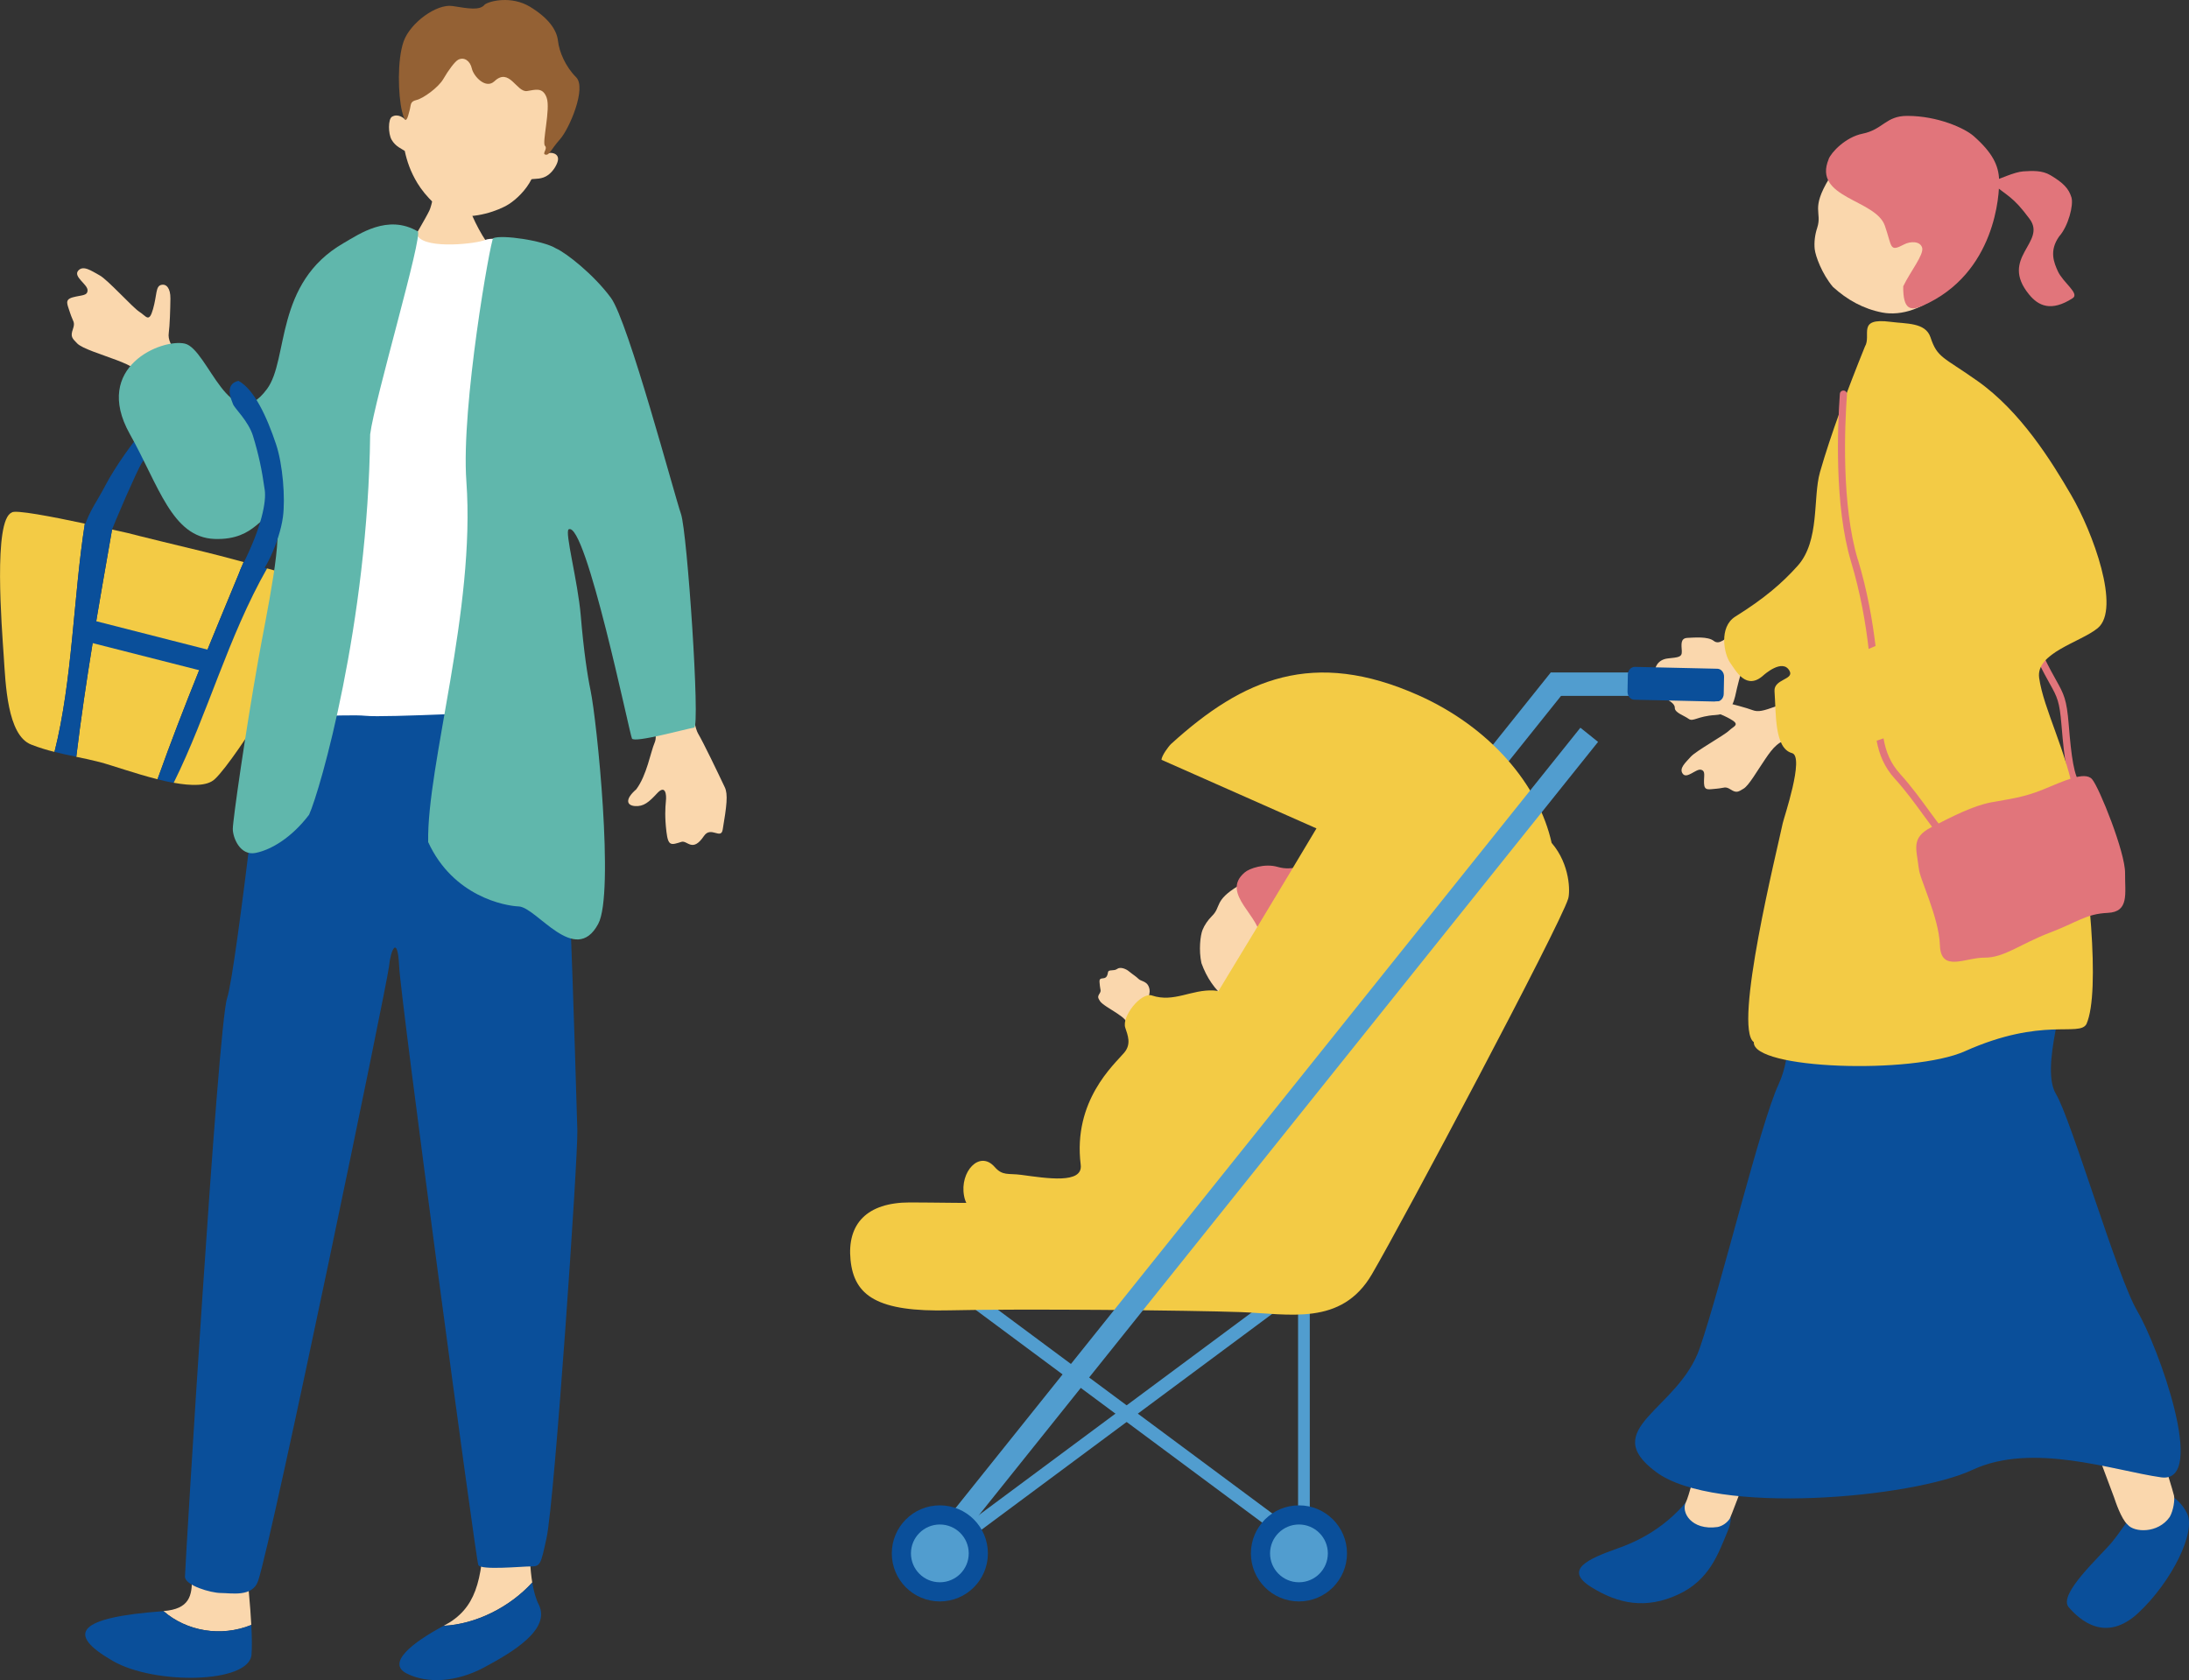 <?xml version="1.0" encoding="UTF-8"?>
<svg id="_レイヤー_2" data-name="レイヤー 2" xmlns="http://www.w3.org/2000/svg" viewBox="0 0 200 153.52">
  <rect x="0" y="0" width="200" height="153.52" fill="#333333" stroke="none"/>
  <defs>
    <style>
      .cls-1 {
        fill: #e1757b;
      }

      .cls-1, .cls-2, .cls-3, .cls-4, .cls-5, .cls-6, .cls-7, .cls-8 {
        stroke-width: 0px;
      }

      .cls-2 {
        fill: #0a4f9a;
      }

      .cls-3 {
        fill: #fad7ad;
      }

      .cls-4 {
        fill: #946134;
      }

      .cls-5 {
        fill: #fff;
      }

      .cls-6 {
        fill: #f3cb45;
      }

      .cls-7 {
        fill: #519dcf;
      }

      .cls-8 {
        fill: #60b7ac;
      }
    </style>
  </defs>
  <g id="_画像" data-name="画像">
    <g>
      <g>
        <g>
          <g>
            <path class="cls-2" d="m10.03,48.94c.52-1.45,2.47-5.88,2.9-6.6.99-1.63,3.83-3.88,5.03-4.59,1.1-.66.72-1.06.7-1.71-.01-.65-1.22-.08-2.16.39-.94.47-2.11,1.34-3.19,2.6-1.09,1.25-2.8,3.63-3.7,5.36-.79,1.52-1.35,2.13-1.91,3.75-.19.54,2.27.96,2.32.8Z"/>
            <g>
              <g>
                <path class="cls-6" d="m22.26,51.36c-1.61-.43-3.01-.8-3.66-.95-1.02-.24-6.79-1.65-6.92-1.7-.17-.03-.7-.15-1.44-.32-1.18,6.73-2.44,13.85-3.27,20.77.69.14,1.4.29,2.14.48,1.08.28,3.19,1.04,5.28,1.57,2.4-6.74,5.08-13.1,7.87-19.85Z"/>
                <path class="cls-2" d="m22.26,51.36c-2.79,6.75-5.47,13.11-7.87,19.85.5.13,1,.24,1.49.33,3.12-6.3,4.95-13.3,8.53-19.59-.73-.2-1.45-.4-2.14-.58Z"/>
                <path class="cls-6" d="m30.36,53.72c-.49-.24-3.21-1.02-5.96-1.78-3.58,6.29-5.41,13.29-8.53,19.59,1.61.29,3.05.32,3.74-.32,1.04-.95,3.32-4.39,4.38-6.15.96-1.6,2.73-4.69,4.16-6.6.89-1.18,3-4.37,2.2-4.75Z"/>
                <path class="cls-6" d="m1.07,46.84c-1.7.68-.9,10.54-.73,13.11.17,2.5.31,7.24,2.51,8.09.74.29,1.44.5,2.13.67,1.65-6.56,1.72-14.14,2.77-20.86-2.94-.63-6.47-1.31-6.68-1.01Z"/>
              </g>
              <polygon class="cls-2" points="7.51 56.44 19.89 59.6 19.4 61.55 7.41 58.5 7.51 56.44"/>
            </g>
          </g>
          <path class="cls-2" d="m7.75,47.85c-1.05,6.72-1.12,14.3-2.77,20.86.67.17,1.32.31,1.99.44.83-6.91,2.09-14.03,3.27-20.77-.69-.15-1.56-.34-2.49-.54Z"/>
        </g>
        <path class="cls-3" d="m16.39,32.76c-.78-1.22-1.06-1.71-.97-2.35.09-.64.14-2.19.15-3.13.01-.94-.37-1.38-.86-1.24-.5.14-.36.9-.73,2.21-.37,1.3-.62.63-1.25.24-.62-.4-2.91-2.95-3.63-3.33-.72-.39-1.5-.97-1.96-.42-.46.55.86,1.24.86,1.78,0,.53-.55.43-1.35.65-.79.22-.49.63-.24,1.44.26.81.48.8.25,1.47-.24.68-.07.83.39,1.3.46.47,2.16.98,3.59,1.52,1.42.54,2.26.97,2.76,2.22.03.08.09.19.17.34,1.17-.57,2.4-1.05,3.63-1.62-.41-.51-.7-.89-.82-1.08Z"/>
        <path class="cls-3" d="m62.19,60.15c.9,2.65,1.08,6,1.59,6.88.51.87,1.69,3.33,2.44,4.91.31.64.17,1.73-.19,3.87-.16.95-1.08-.35-1.71.58-1.06,1.57-1.51.37-2.06.54-.95.3-1.21.41-1.37-.92-.16-1.33-.11-2.19-.05-2.8.07-.61-.04-1.54-.8-.72-.76.82-1.23,1.22-2.02,1.17-.79-.06-.92-.64.11-1.53.97-1.29,1.31-3.41,1.68-4.26s-.34-1.87-1-3.71c-.65-1.85,2.47-6.66,3.37-4.01Z"/>
        <path class="cls-3" d="m42.43,16.82c-.17,0-2.4.17-2.62.15-.09.38-.36,1.79-.57,2.25-.21.47-1.75,3.15-1.97,3.38,2.47,2.25,5.91,1.96,7.57-.09-.45-.23-1.81-2.76-2-3.69-.14-.68-.41-1.75-.41-2.01Z"/>
        <g>
          <path class="cls-3" d="m37.05,10.99c.64-4.34,3.12-9.17,8.37-8.07,5.25,1.1,5.71,6.9,4.55,11.13.3-.19,1.15-.07,1,.63-.07.33-.36.9-.86,1.29-.59.45-1.23.34-1.55.41-.51,1.01-1.39,1.84-2.06,2.27-.96.62-3.13,1.35-4.85,1.04-1.38-.25-2.82-1.81-3.51-2.95-.65-1.07-.96-2.03-1.16-2.95-.26-.19-.83-.38-1.2-1.02-.32-.55-.33-1.88.03-2.1.56-.34,1.15.15,1.26.32Z"/>
          <path class="cls-4" d="m44.28.42c.49-.36,2.47-.81,4.13.19,1.66,1,2.46,2.1,2.57,3.12.11,1.01.69,2.36,1.66,3.33.97.97-.61,4.69-1.47,5.66-.86.97-.97,1.49-1.33,1.41-.36-.07.23-.53-.05-.81-.28-.28.52-3.35.16-4.38-.36-1.03-1.08-.72-1.8-.62-.95.13-1.61-2.19-2.97-.9-.81.77-1.92-.47-2.07-1.16-.15-.69-.7-1.09-1.25-.8-.29.15-.89.95-1.35,1.75s-1.86,1.79-2.46,1.93c-.61.14-.48.43-.63.96s-.33,1.56-.69.07c-.36-1.49-.45-4.7.15-6.39.6-1.69,3-3.45,4.46-3.23,1.46.23,2.49.43,2.95-.13Z"/>
        </g>
        <g>
          <path class="cls-3" d="m14.94,147.22c4.72-.37,1.07-4.78,3.35-8.84,0,0,2.68-1.93,3.34-.12.5,1.38,1.14,6.63,1.33,10.23-2.76,1.12-5.89.58-8.02-1.26Z"/>
          <path class="cls-2" d="m14.91,147.23s.02,0,.03,0c2.12,1.84,5.25,2.38,8.02,1.26.06,1.12.07,2.08.02,2.71-.21,2.65-8.85,2.78-12.67.58-4.38-2.52-3.19-3.98,4.6-4.55Z"/>
        </g>
        <g>
          <path class="cls-3" d="m48.63,144.61c-.4-2.41-.18-5.62-.18-7.94-2.3-1.72-4.02-1.72-4.21,3.06-.19,4.78-.77,7.27-3.63,8.8-.03.01-.05.03-.08.04,2.94-.15,6.03-1.69,8.1-3.96Z"/>
          <path class="cls-2" d="m48.63,144.61c-2.07,2.27-5.16,3.81-8.1,3.96-2.84,1.52-5.26,3.41-3.36,4.36,1.91.96,4.59.77,7.08-.57,2.49-1.34,6.12-3.44,4.97-5.74-.28-.55-.46-1.24-.59-2Z"/>
        </g>
        <path class="cls-2" d="m24.77,61.01c-.22,1-3.16,27.62-4.02,30.2-.86,2.58-3.85,52.08-3.85,52.87s2.35,1.49,3.29,1.49,2.88.4,3.39-1.1c1.29-3.78,11.81-54.63,11.96-56.14.14-1.51.79-3.01.93,0,.14,3.01,7.01,54.18,7.23,54.68.22.5,3.95.13,4.81.13s.9-.16,1.43-2.62c.73-3.39,2.87-34.69,2.81-37.2-.07-2.51-1.14-39.95-2-41.57-.86-1.62-25.97-.76-25.97-.76Z"/>
        <path class="cls-5" d="m33.91,21.3c1.77-.37,3.74-.42,4.27.3.86,1.19,5.39.67,6.17.32.78-.35,4.6.21,5.75.93.22.09.54.29.92.55.04,6.28-.99,12.56-.06,18.83-.1.52,0,2.1.08,3.07.14,1.58.65,14.85,1.22,17.58.57,2.73.57,3.51-.5,3.23-1.08-.29-1.87-1-3.52-1.08-1.65-.07-13.06.57-14.85.38-1.79-.19-8.31.38-8.31-.41,0-.61,1.37-12.85,2.69-19.12,1.79-8.47,4.24-16.61,6.15-24.57Z"/>
        <path class="cls-8" d="m25.06,47.47c-1.21-.96-1.49,1.92-5.46,1.78-3.89-.15-5.08-4.85-7.74-9.59-3.45-6.16,2.94-8.74,5.03-8.26,2.13.49,4.15,8.71,7.51,4.14,1.99-2.7.65-9.68,7-13.33,1.44-.83,4.03-2.66,6.76-1.07.53.31-3.94,15.36-4.34,18.55-.2,17.33-4.58,32.57-5.58,34.76-1.59,2.09-3.45,3.2-4.88,3.49-1.43.29-2.09-1.4-2.09-2.19s1.13-8.7,2.33-15.47c.69-3.93,2.47-12.01,1.45-12.81Z"/>
        <path class="cls-8" d="m45.05,21.77c.78-.35,4.6.21,5.75.93.9.39,3.44,2.37,5.02,4.52,1.58,2.15,5.82,18.1,6.4,19.75.57,1.65,1.77,19.45,1.2,19.52-.57.07-5.46,1.43-5.68,1-.22-.43-4.22-19.9-5.78-19.12-.39.2.83,4.72,1.1,7.87.27,3.23.61,5.49.9,6.87.57,2.73,2.19,18.53.7,21.31-2.11,3.94-5.62-1.52-7.27-1.59-1.24-.05-5.98-.9-8.27-5.88-.13-7.05,4.34-21.23,3.49-32.97-.5-6.87,2.22-22.1,2.45-22.21Z"/>
        <path class="cls-2" d="m21.8,34.81c1.43.77,2.59,3.3,3.42,5.78.62,1.85.86,4.95.63,6.65-.31,2.32-1.82,5.34-2.36,5.4s-2.27.84-1.39-.89c1.85-3.64,2.23-5.94,2.09-6.96-.27-1.92-.56-3.26-1.07-4.94-.42-1.38-1.7-2.54-1.83-2.92-.14-.38-.84-1.82.5-2.13Z"/>
      </g>
      <g>
        <path class="cls-3" d="m158.43,57.77c-.8.59-1.34,1.2-1.86.79-.52-.41-1.74-.3-2.4-.27-.66.03-.54.64-.51,1.21.03.57-.32.56-1.28.67-.97.11-1.2.89-1.17,1.2.04.31.43.53.24,1.14-.19.61.37.97.67,1.24.3.27.91.5.9.94,0,.44.82.68,1.25.99.43.32.79-.24,2.46-.34,1.67-.09,1.74-1.54,1.98-2.49.24-.96.39-1.65.79-1.86.09-.05.72-.62,1.63-1.5-.88-.58-1.74-1.2-2.54-1.89-.06.07-.11.13-.16.16Z"/>
        <g>
          <g>
            <path class="cls-3" d="m104.83,93.16c-.25-.67-.32-.94-.21-1.24.11-.3.49-1.03.41-1.49-.13-.8-.75-.72-1-.97s-.55-.42-.86-.68c-.3-.26-.82-.45-1.1-.24-.28.22-.77.03-.83.28-.06.26-.08.56-.48.58-.4.02-.3.25-.27.67.04.42.15.44-.04.74-.19.3-.12.39.05.67.17.28.93.71,1.56,1.12.63.42.98.71,1.09,1.37,0,.04.02.1.05.18.62-.15,1.27-.25,1.92-.39-.14-.29-.24-.5-.28-.61Z"/>
            <path class="cls-6" d="m107.92,109.3c.28-2.55,1.22-2.6,1.92-4.06.56-1.18,1.67-2.44,2.45-3.28,1.06-1.16,2.04-2.3,2.12-4.56.07-2.01,1.46-2.14.36-4.78-.87-2.1-1.69-1.83-3.87-2.11-2.05-.11-3.64,1.13-5.65.46-.99-.33-2.78,1.91-2.44,2.94.22.68.58,1.49-.1,2.29-.91,1.08-4.7,4.38-3.97,10.24.22,1.78-3.12,1.23-5.43.92-1.22-.16-1.7.11-2.43-.72-1.38-1.58-3.21.44-2.8,2.63.8,5.01,19.03,7.42,19.84.03Z"/>
            <g>
              <path class="cls-3" d="m116.87,91.83c-1.9.68-3.72.33-4.8-.53-1.08-.85-1.83-1.98-2.3-3.29-.26-1.18-.1-2.54.1-3.03.18-.45.49-.9.86-1.27.88-.86.16-1.4,2.41-2.76.68-.41,4.16-2.04,7.19.11,2.67,1.89.52,9.33-3.46,10.76Z"/>
              <path class="cls-1" d="m113.73,79.72c.4-.36,1.83-.85,3.01-.5,1.46.42,2.08-.37,3.46.35,1.92,1.01,3.25,2.69,3.56,3.49.66,1.72.22,2.63.18,3.64-.08,1.83-2.11,8.59-9.07,5.51-.84-.37-1.4-.37-.59-1.88.96-.71,2.38-1.32,2.48-1.83.11-.51-.55-.82-1.03-.82-1.23,0-.85-.2-.62-1.84.28-2-3.72-4.16-1.38-6.12Z"/>
            </g>
          </g>
          <g>
            <g>
              <path class="cls-7" d="m141.68,61.46l-9.81,12.26c.54.42,1.05.89,1.53,1.4l9.89-12.36-1.61-1.29Z"/>
              <rect class="cls-7" x="141.68" y="61.45" width="15.11" height="2.14"/>
              <path class="cls-2" d="m156.9,61.11c.35,0,.63.34.62.74l-.03,1.55c0,.4-.3.72-.65.71l-7.52-.17c-.35,0-.63-.34-.62-.74l.03-1.55c0-.4.3-.72.65-.71l7.52.17Z"/>
            </g>
            <rect class="cls-7" x="102.34" y="105.84" width="1.22" height="46.68" transform="translate(-62.14 134.82) rotate(-53.4)"/>
            <rect class="cls-7" x="102.34" y="105.84" width="1.22" height="46.68" transform="translate(60.61 288.85) rotate(-126.6)"/>
            <rect class="cls-7" x="118.6" y="115.38" width="1.07" height="28.41"/>
            <path class="cls-6" d="m141.77,77.04c-1.18-5.34-5.65-10.59-12.16-13.5-9.6-4.28-16.01-1.56-22.61,4.44-.23.21-.87,1.08-.88,1.45l14.16,6.27c-6.04,10.15-19.78,32.74-20.56,33.52-.99.99-12.65.66-16.59.66s-5.75,1.97-5.42,5.26c.33,3.28,2.46,4.76,9.03,4.6,6.57-.16,22.17,0,26.61.16,4.43.16,9.2,1.31,11.99-3.45,2.79-4.76,17.18-31.85,17.94-34.33.18-.6.19-3.1-1.5-5.08Z"/>
            <rect class="cls-7" x="113.92" y="56.54" width="2.07" height="96.78" transform="translate(139.12 258.68) rotate(-141.32)"/>
            <circle class="cls-2" cx="85.87" cy="141.95" r="4.39"/>
            <circle class="cls-2" cx="118.68" cy="141.95" r="4.39"/>
            <circle class="cls-7" cx="85.87" cy="141.95" r="2.64"/>
            <circle class="cls-7" cx="118.68" cy="141.95" r="2.64"/>
          </g>
        </g>
        <g>
          <path class="cls-1" d="m189.86,72.19c-.09,0-.18-.04-.25-.11-.74-.83-.99-2.54-1.26-5.82-.18-2.17-.38-2.55-1.08-3.8-.28-.5-.63-1.13-1.07-2.05-.08-.16-.01-.36.15-.44.16-.08.36-.01.44.15.44.91.78,1.52,1.06,2.02.73,1.31.97,1.75,1.16,4.06.24,3,.49,4.76,1.09,5.44.12.14.11.34-.03.46-.06.06-.14.08-.22.08Z"/>
          <path class="cls-1" d="m181.87,16.63c.77-.24,2.17-.92,2.99-.97.82-.05,1.71-.11,2.48.35,1.2.71,1.68,1.24,1.92,2.03.21.7-.29,2.63-1.12,3.56-.95,1.33-.46,2.43-.13,3.17.47,1.05,2.03,2.05,1.36,2.48-1.97,1.27-3.14.7-3.99-.35-2.74-3.36,1.65-4.74.06-6.89-1.59-2.15-1.99-2.02-3.56-3.38Z"/>
          <path class="cls-3" d="m177.69,26.34c-1.74,1.88-3.99,2.55-5.71,2.22-1.72-.33-3.22-1.16-4.52-2.35-.99-1.18-1.59-2.8-1.66-3.46-.06-.61.02-1.3.23-1.93.48-1.48-.63-1.67,1.1-4.52.53-.87,3.48-4.73,8.16-4.08,4.11.57,6.05,10.2,2.41,14.14Z"/>
          <path class="cls-1" d="m167.07,14.55c.24-.64,1.56-2.02,3.09-2.33,1.89-.38,2.13-1.64,4.11-1.63,2.76,0,5.23,1.12,6.05,1.84,1.76,1.55,2.28,2.71,2.33,3.99s-.31,8.58-6.99,11.52c-1.07.47-1.8.41-1.77-1.78.66-1.36,1.9-2.89,1.73-3.52-.18-.63-1.09-.6-1.64-.31-1.38.72-1.08.27-1.77-1.71-.85-2.42-6.62-2.51-5.13-6.08Z"/>
          <g>
            <path class="cls-2" d="m197.46,136.31c-1.62.15-3.33,3.2-4.47,4.58-1.14,1.37-4.99,4.81-3.98,5.98,1.01,1.17,3.38,3.31,6.38.5,3-2.81,5.3-7.37,4.42-9.1-.88-1.73-2.35-1.96-2.35-1.96Z"/>
            <path class="cls-3" d="m198.24,138.62c.35-.62.47-1.58.39-1.95-.33-1.53-10.44-32.96-10.98-33.86,0,0-6.61,1.49-6.13,2.9.48,1.41,11.33,30.27,11.64,31.14.1.3.64,1.95,1.23,2.47.6.73,2.78.83,3.85-.7Z"/>
          </g>
          <g>
            <path class="cls-2" d="m155.3,135.56c1.71.56,3.49,2.09,2.59,4.26-.9,2.17-1.69,4.57-4.59,5.9-2.9,1.33-5.41.88-7.93-.7-2.52-1.58-.3-2.56,2.49-3.55,2.79-.98,5.46-2.76,7.44-5.91Z"/>
            <path class="cls-3" d="m171.12,101.99s-6.79-3.56-7.15-2.8c-.36.75-9.09,36.49-9.93,38.07-.49.91.49,2.62,2.89,2.28.4-.08.84-.35,1.11-.76.3-.46,13.24-35.51,13.09-36.79Z"/>
          </g>
          <path class="cls-2" d="m195.29,119.83c-1.83-3.04-6.03-17.51-7.45-19.87-1.42-2.37.9-8.93,1.24-12.05.37-3.35-3.02-9.22-3.6-10.68-9.88-.02-10.36,1.47-20.25.25-3.61,6.86-.25,16.27-2.73,21.61-1.68,3.61-5.24,18.42-7.2,24.1-1.96,5.68-9.37,7.34-3.98,11.33,5.39,3.99,23.41,2.37,28.89-.2,5.48-2.57,12.92.07,17.24.68,4.33.61-.34-12.12-2.16-15.16Z"/>
          <path class="cls-3" d="m162.28,64.54c-1.17.42-1.64.55-2.16.35-.52-.2-1.81-.54-2.59-.74-.78-.19-1.23.04-1.21.48.02.44.69.48,1.71,1.04,1.02.56.41.65-.05,1.09-.45.44-3.03,1.86-3.5,2.39-.46.52-1.11,1.06-.73,1.56.37.5,1.21-.48,1.66-.37.45.11.25.55.28,1.25.03.71.44.53,1.16.48.72-.06.76-.25,1.28.08.52.33.68.22,1.17-.08.49-.29,1.24-1.62,1.98-2.7.73-1.08,1.25-1.7,2.4-1.88.07-.01.18-.04.32-.08-.25-1.09-.41-2.21-.65-3.35-.5.24-.88.41-1.06.48Z"/>
          <path class="cls-6" d="m189.58,73c-.79-4.43-2.87-8.21-3.27-11.05-.33-2.3,3.77-3.25,5.35-4.55,2.13-1.76-.44-8.77-2.43-12.17-1.77-3.04-4.59-7.62-8.56-10.42-3.14-2.22-3.66-2.09-4.29-3.99-.46-1.37-2.22-1.22-3.64-1.41-3.15-.41-1.72,1.22-2.35,2.26-1.62,4.01-3.12,8.03-4.11,11.49-.66,2.33.01,6.26-2.04,8.55-1.41,1.57-3.01,2.96-5.7,4.64-1.51.95-1.03,3.43-.45,4.23.53.75,1.47,2.55,3.04,1.12,0,0,1.77-1.61,2.39-.36.38.77-1.47.72-1.39,1.82.15,2.08-.02,5.22,1.6,5.66,1.17.32-.77,5.98-.85,6.41-.51,2.45-4.55,18.68-2.64,20-.17,2.48,14.49,2.98,19.29.83,7.08-3.17,10.43-1.28,11.1-2.48,1.32-2.98.17-13.78-1.04-20.58Z"/>
          <g>
            <path class="cls-1" d="m169.74,51.13c-1.51-5.01-1.2-12.22-.99-15.09.01-.18-.12-.34-.3-.35-.19-.01-.34.12-.35.31-.21,2.9-.52,10.2,1.02,15.32.87,2.89,1.34,5.64,1.61,7.98.22-.09.43-.18.63-.27-.28-2.33-.75-5.04-1.61-7.9Z"/>
            <path class="cls-1" d="m177.56,75.77c-.31-.31-.76-.94-1.29-1.66-.73-1-1.63-2.25-2.65-3.37-.9-.99-1.32-2.06-1.53-3.27-.21.07-.42.15-.63.22.24,1.26.7,2.42,1.68,3.49.99,1.09,1.88,2.32,2.6,3.31.57.78,1.01,1.4,1.36,1.74.06.06.15.1.23.1s.17-.03.23-.1c.13-.13.13-.34,0-.47Z"/>
            <path class="cls-1" d="m175.31,79.35c-.2-1.78-.75-2.78,1.15-3.76,1.9-.98,3.79-1.95,5.46-2.27,1.67-.31,2.91-.43,4.74-1.17,1.83-.75,3.83-1.72,4.49-.94.66.78,3.03,6.69,3.01,8.57-.02,1.88.4,3.55-1.59,3.64-2,.09-2.78.86-5.34,1.83s-4.13,2.28-5.9,2.26c-1.77-.02-4.01,1.4-4.09-1.15-.08-2.55-1.93-6.23-1.92-7.01Z"/>
          </g>
        </g>
      </g>
    </g>
  </g>
</svg>
